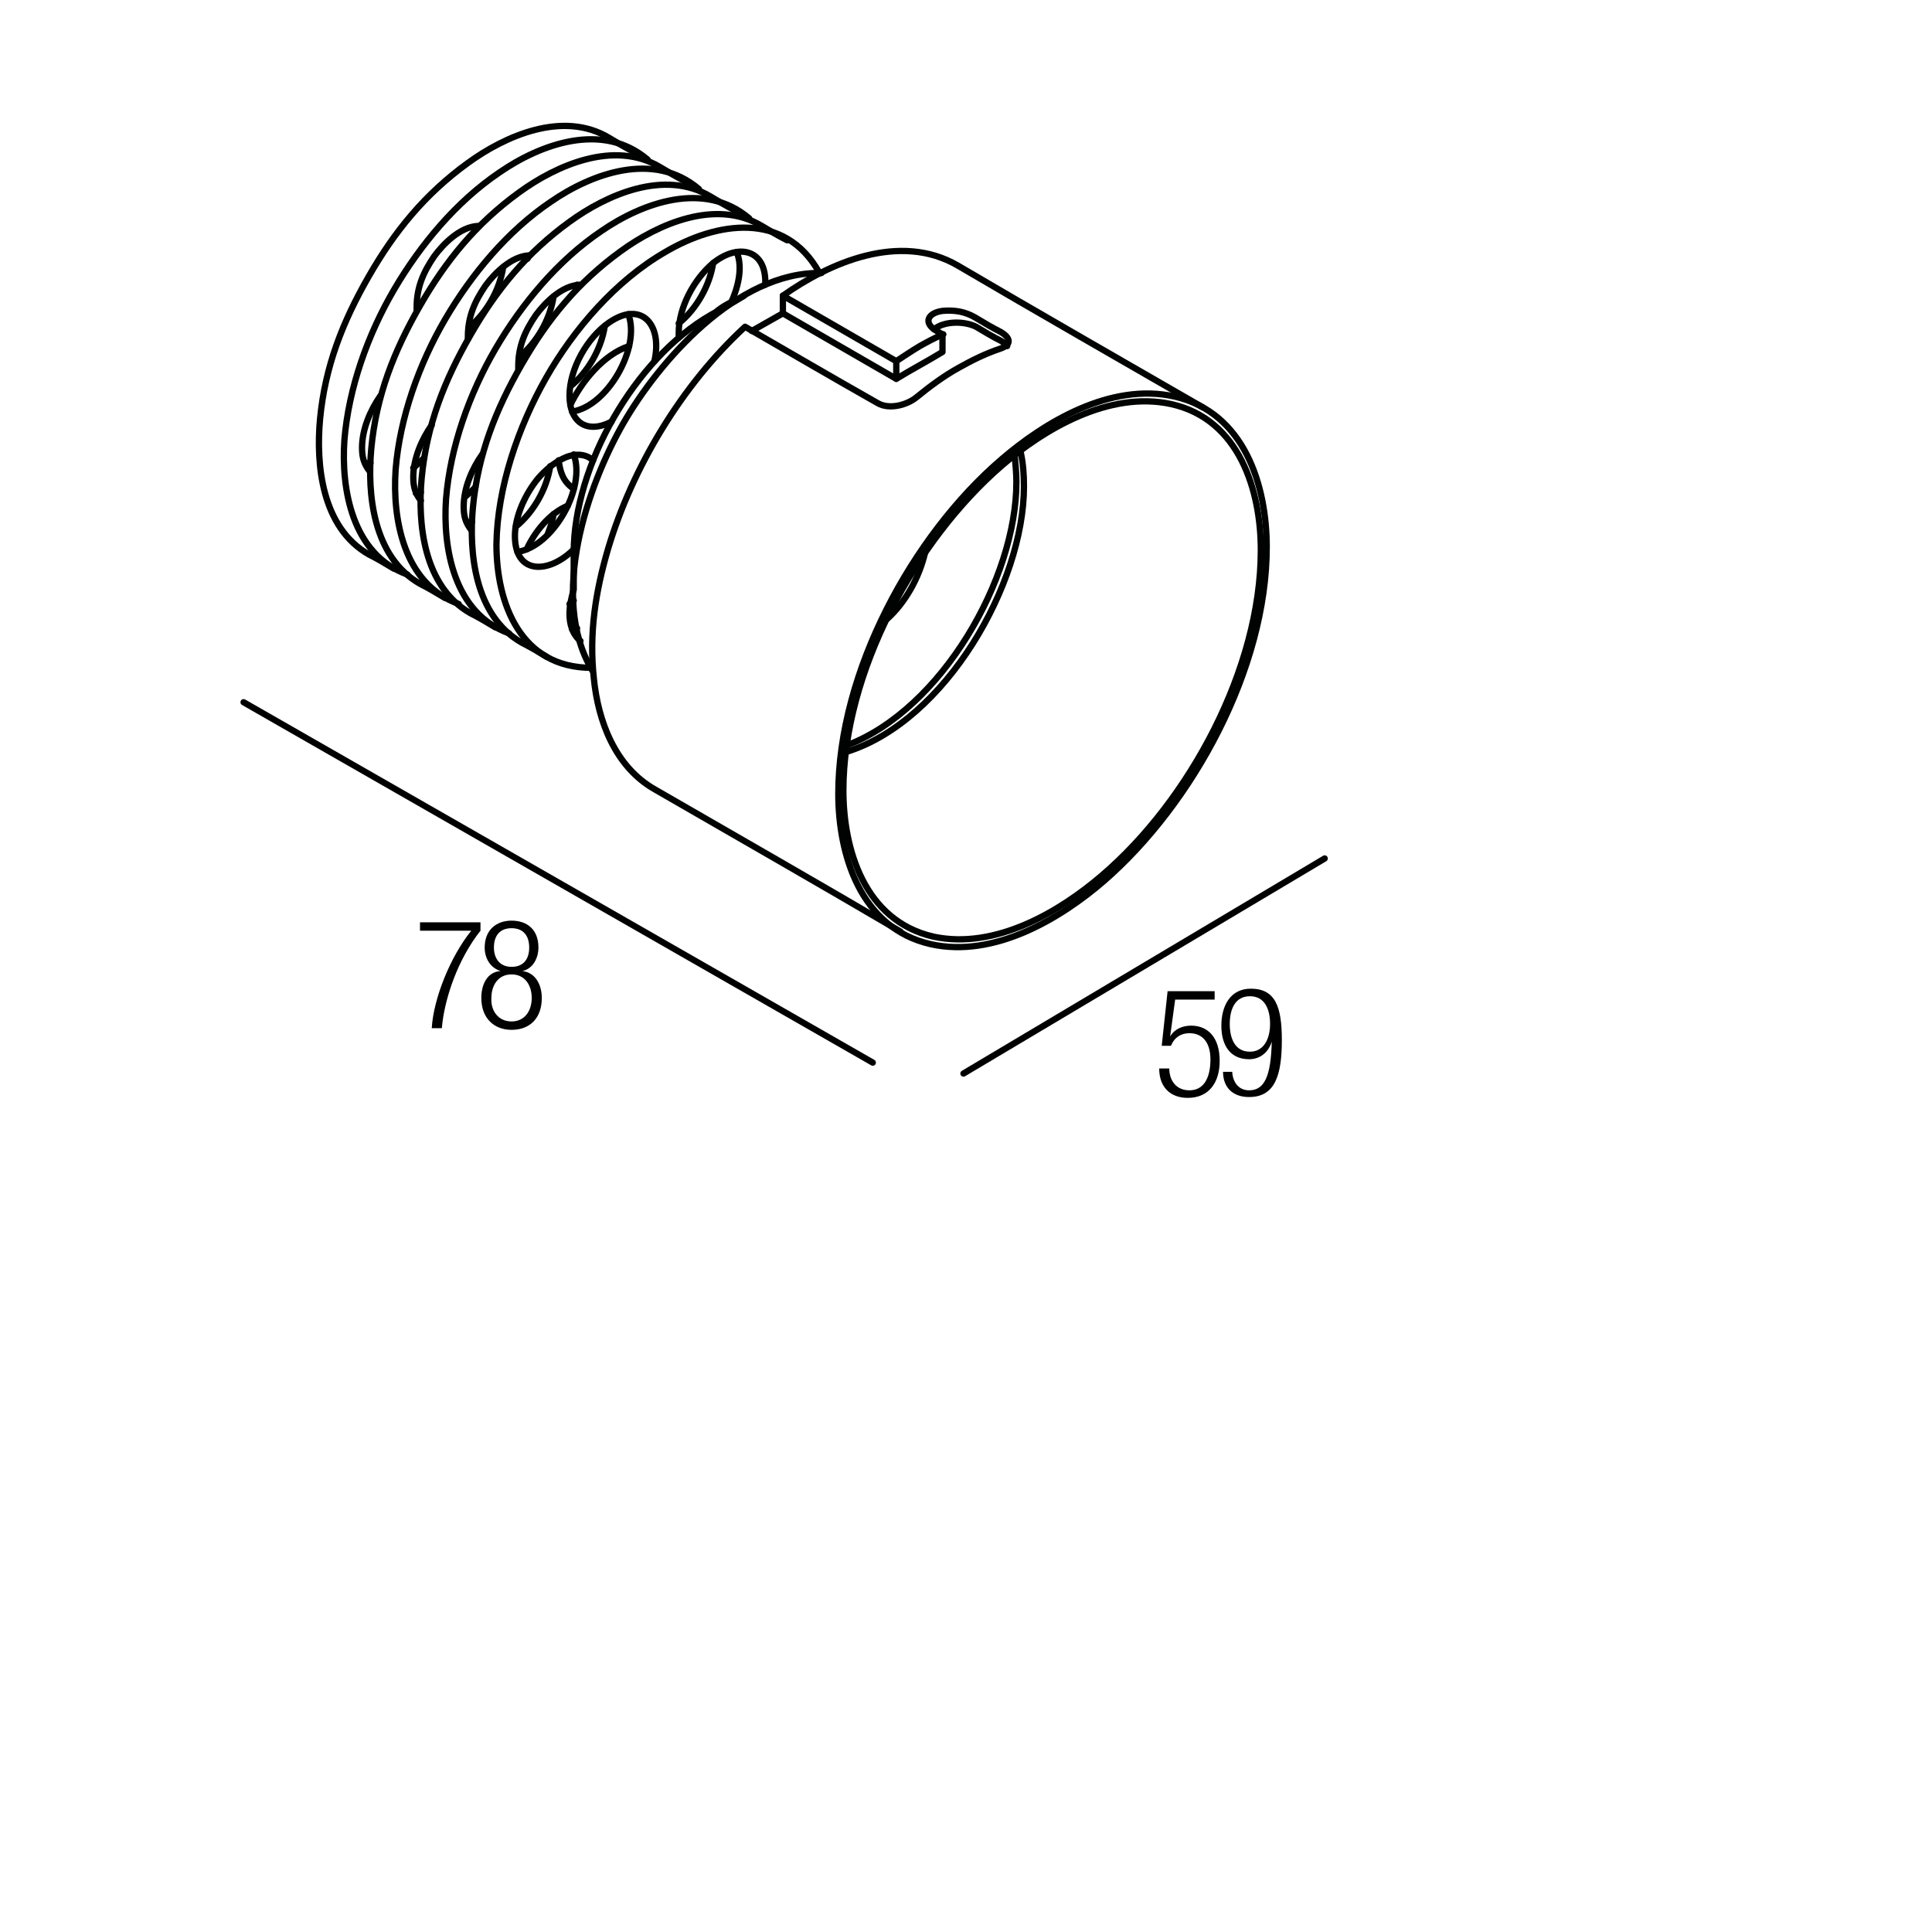 <?xml version="1.0" encoding="utf-8"?>
<!-- Generator: Adobe Illustrator 19.0.0, SVG Export Plug-In . SVG Version: 6.00 Build 0)  -->
<svg version="1.1" id="Livello_1" xmlns="http://www.w3.org/2000/svg" xmlns:xlink="http://www.w3.org/1999/xlink" x="0px" y="0px"
	 viewBox="0 0 230 230" enable-background="new 0 0 230 230" xml:space="preserve">
<g>
	<rect x="49.3" y="109.5" fill="none" width="47.3" height="18.3"/>
	<path d="M50,109.8h7.2v1c-2.7,3.4-4.3,8.1-4.6,11.6h-1.2c0.2-3.5,2.2-8.5,4.7-11.6H50V109.8z"/>
	<path d="M59.6,115.6L59.6,115.6c-1.3-0.4-1.9-1.6-1.9-2.8c0-2.1,1.4-3.2,3.2-3.2c1.9,0,3.2,1.1,3.2,3.2c0,1.2-0.6,2.5-1.9,2.8v0
		c1.6,0.2,2.3,1.7,2.3,3.2c0,2.4-1.4,3.8-3.6,3.8c-2.1,0-3.6-1.4-3.6-3.8C57.3,117.2,58,115.7,59.6,115.6z M60.9,121.6
		c1.6,0,2.4-1.3,2.4-2.8c0-1.5-0.8-2.8-2.4-2.8s-2.4,1.3-2.4,2.8C58.4,120.3,59.3,121.6,60.9,121.6z M60.9,115.1
		c1.4,0,2.1-0.9,2.1-2.3c0-1.4-0.7-2.3-2.1-2.3c-1.4,0-2.1,0.9-2.1,2.3C58.8,114.1,59.5,115.1,60.9,115.1z"/>
</g>
<g>
	<rect x="137.3" y="117.6" fill="none" width="47.3" height="18.3"/>
	<path d="M144.6,118v1h-4.7l-0.6,4.4l0,0c0.5-0.9,1.5-1.3,2.5-1.3c2,0,3.4,1.4,3.4,4.2c0,2.6-1.3,4.4-3.8,4.4c-2,0-3.4-1.2-3.4-3.5
		h1.2c0,1.4,0.8,2.6,2.4,2.6s2.5-1.3,2.5-3.7c0-1.8-0.8-3.1-2.5-3.1c-1,0-1.8,0.5-2.2,1.5h-1.1l0.7-6.5H144.6z"/>
	<path d="M146.7,127.7c0.1,1.2,0.8,2.1,2,2.1c1.8,0,2.6-1.6,2.7-5.8l0,0c-0.4,1.3-1.4,2.1-2.7,2.1c-2.2,0-3.3-1.6-3.3-4
		c0-2.4,1.1-4.4,3.5-4.4c2.9,0,3.7,2.1,3.7,6.1c0,4.2-0.8,6.8-3.9,6.8c-2,0-3.1-1.2-3.1-3H146.7z M148.8,125.2
		c1.7,0,2.4-1.6,2.4-3.3s-0.6-3.3-2.4-3.3c-1.8,0-2.4,1.6-2.4,3.3S147,125.2,148.8,125.2z"/>
</g>
<g>
	<g>
		<path fill="none" stroke="#010202" stroke-width="0.75" stroke-linecap="round" stroke-linejoin="round" d="M110.1,65.9
			c-0.7,2.9-2.3,5.8-4.5,7.8"/>
		<path fill="none" stroke="#010202" stroke-width="0.75" stroke-linecap="round" stroke-linejoin="round" d="M65.9,61.2
			c-0.1,0.8-0.4,1.6-0.7,2.4"/>
		<path fill="none" stroke="#010202" stroke-width="0.75" stroke-linecap="round" stroke-linejoin="round" d="M68.1,74.9
			c0.2,0,0.4-0.1,0.6-0.1"/>
		<path fill="none" stroke="#010202" stroke-width="0.75" stroke-linecap="round" stroke-linejoin="round" d="M68.3,71.5
			c-0.1,0.1-0.3,0.3-0.5,0.4"/>
		<path fill="none" stroke="#010202" stroke-width="0.75" stroke-linecap="round" stroke-linejoin="round" d="M62.7,65.4
			c0.9-2,2.7-4.3,4.9-5.2"/>
		<path fill="none" stroke="#010202" stroke-width="0.75" stroke-linecap="round" stroke-linejoin="round" d="M56.6,58
			c-0.4,0.4-0.8,0.8-1.3,1.2"/>
		<path fill="none" stroke="#010202" stroke-width="0.75" stroke-linecap="round" stroke-linejoin="round" d="M49.5,58.7
			c0.2,0,0.4-0.1,0.6-0.1"/>
		<path fill="none" stroke="#010202" stroke-width="0.75" stroke-linecap="round" stroke-linejoin="round" d="M65.5,55.5
			c-0.4,2.7-2,5.5-4.1,7.2"/>
		<path fill="none" stroke="#010202" stroke-width="0.75" stroke-linecap="round" stroke-linejoin="round" d="M55.6,62.2
			c0.2,0,0.4-0.1,0.6-0.1"/>
		<path fill="none" stroke="#010202" stroke-width="0.75" stroke-linecap="round" stroke-linejoin="round" d="M61.6,65.7
			c4.2-0.6,8.2-7.6,6.7-11.6"/>
		<path fill="none" stroke="#010202" stroke-width="0.75" stroke-linecap="round" stroke-linejoin="round" d="M43.5,55.2
			c0.2,0,0.4-0.1,0.6-0.1"/>
		<path fill="none" stroke="#010202" stroke-width="0.75" stroke-linecap="round" stroke-linejoin="round" d="M50.5,54.5
			c-0.4,0.4-0.8,0.8-1.3,1.2"/>
		<path fill="none" stroke="#010202" stroke-width="0.75" stroke-linecap="round" stroke-linejoin="round" d="M56.7,27.3
			c0-0.1-0.1-0.2-0.1-0.3"/>
		<path fill="none" stroke="#010202" stroke-width="0.75" stroke-linecap="round" stroke-linejoin="round" d="M59.9,31.8
			c-0.4,2.7-2,5.5-4.1,7.2"/>
		<path fill="none" stroke="#010202" stroke-width="0.75" stroke-linecap="round" stroke-linejoin="round" d="M65.9,35.3
			c-0.4,2.7-2,5.5-4.1,7.2"/>
		<path fill="none" stroke="#010202" stroke-width="0.75" stroke-linecap="round" stroke-linejoin="round" d="M62.8,30.8
			c0-0.1-0.1-0.2-0.1-0.3"/>
		<path fill="none" stroke="#010202" stroke-width="0.75" stroke-linecap="round" stroke-linejoin="round" d="M68.1,49
			c4.2-0.6,8.2-7.6,6.7-11.6"/>
		<path fill="none" stroke="#010202" stroke-width="0.75" stroke-linecap="round" stroke-linejoin="round" d="M72,38.8
			c-0.4,2.7-2,5.5-4.1,7.2"/>
		<path fill="none" stroke="#010202" stroke-width="0.75" stroke-linecap="round" stroke-linejoin="round" d="M68.8,34.2
			c0-0.1-0.1-0.2-0.1-0.3"/>
		<path fill="none" stroke="#010202" stroke-width="0.75" stroke-linecap="round" stroke-linejoin="round" d="M85.4,37
			c0.5-0.4,1-0.7,1.6-1"/>
		<path fill="none" stroke="#010202" stroke-width="0.75" stroke-linecap="round" stroke-linejoin="round" d="M87,36.1
			c0.8-1.7,1.5-4.2,0.7-6.1"/>
		<path fill="none" stroke="#010202" stroke-width="0.75" stroke-linecap="round" stroke-linejoin="round" d="M84.9,31.3
			c-0.4,2.7-2,5.5-4.1,7.2"/>
		<path fill="none" stroke="#010202" stroke-width="0.75" stroke-linecap="round" stroke-linejoin="round" d="M48.5,68.4
			c-6.6-2.4-7.9-10.2-7.5-16c0.5-6.2,2.8-12.6,5.9-17.9c3.1-5.3,7.4-10.5,12.6-14c4.8-3.3,12.2-6.1,17.6-1.5"/>
		<path fill="none" stroke="#010202" stroke-width="0.75" stroke-linecap="round" stroke-linejoin="round" d="M54.6,71.9
			c-6.6-2.4-7.9-10.2-7.5-16c0.5-6.2,2.8-12.6,5.9-17.9c3.1-5.3,7.4-10.5,12.6-14c4.8-3.3,12.2-6.1,17.6-1.5"/>
		<path fill="none" stroke="#010202" stroke-width="0.75" stroke-linecap="round" stroke-linejoin="round" d="M60.6,75.4
			c-6.6-2.4-7.9-10.2-7.5-16c0.5-6.2,2.8-12.6,5.9-17.9c3.1-5.3,7.4-10.5,12.6-14c4.8-3.3,12.2-6.1,17.6-1.5"/>
		<path fill="none" stroke="#010202" stroke-width="0.75" stroke-linecap="round" stroke-linejoin="round" d="M67.9,48.2
			c1.3-2.7,3.9-6,7-7"/>
		<path fill="none" stroke="#010202" stroke-width="0.75" stroke-linecap="round" stroke-linejoin="round" d="M68.3,58.2
			c-1.3-0.9-1.6-2-1.8-3.4"/>
		<path fill="none" stroke="#010202" stroke-width="0.75" stroke-linecap="round" stroke-linejoin="round" d="M70.4,79.5
			c-8.4,0-11.3-7.6-11.3-14.7c0.1-6.8,2.6-14,5.9-19.8c3.3-5.8,8.3-11.6,14.2-15c6.1-3.6,14.2-4.9,18.3,2.4"/>
		<path fill="none" stroke="#010202" stroke-width="0.75" stroke-linecap="round" stroke-linejoin="round" d="M70.5,79.8
			c-5.2-8.7-0.5-22.1,3.7-29.4c4.2-7.3,13.5-18.1,23.6-17.9"/>
		<path fill="none" stroke="#010202" stroke-width="0.75" stroke-linecap="round" stroke-linejoin="round" d="M65.1,78.2
			c-1-0.6-2-1.2-3-1.7c-5.6-3.2-6.3-10.7-5.8-16.1c0.6-6.3,2.7-11.6,5.8-17c3.1-5.4,6.7-9.8,11.8-13.5c4.4-3.2,11.3-6.3,16.8-3
			c1,0.6,2,1.2,3,1.7"/>
		<path fill="none" stroke="#010202" stroke-width="0.75" stroke-linecap="round" stroke-linejoin="round" d="M106.7,43
			c0.9-0.6,1.8-1.2,2.8-1.8c0.9-0.5,1.8-1,2.8-1.4"/>
		<path fill="none" stroke="#010202" stroke-width="0.75" stroke-linecap="round" stroke-linejoin="round" d="M59,74.7
			c-1-0.6-2-1.2-3-1.7c-5.6-3.2-6.3-10.7-5.8-16.1c0.6-6.3,2.7-11.6,5.8-17c3.1-5.4,6.7-9.8,11.8-13.5c4.4-3.2,11.3-6.3,16.8-3
			c1,0.6,2,1.2,3,1.7"/>
		<path fill="none" stroke="#010202" stroke-width="0.75" stroke-linecap="round" stroke-linejoin="round" d="M46.9,67.7
			c-1-0.6-2-1.2-3-1.7c-5.6-3.2-6.3-10.7-5.8-16.1c0.6-6.3,2.7-11.6,5.8-17c3.1-5.4,6.7-9.8,11.8-13.5c4.4-3.2,11.3-6.3,16.8-3
			c1,0.6,2,1.2,3,1.7"/>
		<path fill="none" stroke="#010202" stroke-width="0.75" stroke-linecap="round" stroke-linejoin="round" d="M53,71.2
			c-1-0.6-2-1.2-3-1.7c-5.6-3.2-6.3-10.7-5.8-16.1c0.6-6.3,2.7-11.6,5.8-17c3.1-5.4,6.7-9.8,11.8-13.5c4.4-3.2,11.3-6.3,16.8-3
			c1,0.6,2,1.2,3,1.7"/>
		<polyline fill="none" stroke="#010202" stroke-width="0.75" stroke-linecap="round" stroke-linejoin="round" points="93.2,35.2 
			93.2,37.3 89.5,39.4 		"/>
		<path fill="none" stroke="#010202" stroke-width="0.75" stroke-linecap="round" stroke-linejoin="round" d="M100.9,88.7
			c11.2-4.3,20.1-19.8,20.1-31.3c0-1-0.1-2.1-0.2-3.1"/>
		<path fill="none" stroke="#010202" stroke-width="0.75" stroke-linecap="round" stroke-linejoin="round" d="M100.8,89.5
			c11.8-3.7,21.1-20,21.1-31.6c0-1.4-0.1-2.8-0.4-4.1"/>
		<path fill="none" stroke="#010202" stroke-width="0.75" stroke-linecap="round" stroke-linejoin="round" d="M88.6,35.2
			c-1.3,0.8-2.6,1.5-4,2.3c-9,5.2-16.3,17.9-16.3,28.3c0,1.5,0,2.9,0,4.4c-0.3,1-0.5,1.9-0.5,2.9c0,1.1,0.3,2.4,1.3,3.2"/>
		<path fill="none" stroke="#010202" stroke-width="0.75" stroke-linecap="round" stroke-linejoin="round" d="M50.1,59.6
			c-0.7-0.9-0.9-1.7-0.9-2.8c0-2.2,1-4.5,2.2-6.2"/>
		<path fill="none" stroke="#010202" stroke-width="0.75" stroke-linecap="round" stroke-linejoin="round" d="M56.1,63.1
			c-0.7-0.9-0.9-1.7-0.9-2.8c0-2.2,1-4.5,2.2-6.2"/>
		<path fill="none" stroke="#010202" stroke-width="0.75" stroke-linecap="round" stroke-linejoin="round" d="M70.6,54.8
			c-1-0.9-2.4-0.8-3.6-0.2c-1.2,0.6-2.1,1.4-2.9,2.3c-1.5,1.8-2.8,4.5-2.8,6.9c0,4.7,4.1,4.5,7,1.6"/>
		<path fill="none" stroke="#010202" stroke-width="0.75" stroke-linecap="round" stroke-linejoin="round" d="M44,56.1
			c-0.7-0.9-0.9-1.7-0.9-2.8c0-2.2,1-4.5,2.2-6.2"/>
		<path fill="none" stroke="#010202" stroke-width="0.75" stroke-linecap="round" stroke-linejoin="round" d="M49.6,36.9
			c0-0.1,0-0.2,0-0.3c0-2.4,0.8-4.2,2.1-6.1c1.1-1.5,3.1-3.5,5.2-3.6"/>
		<path fill="none" stroke="#010202" stroke-width="0.75" stroke-linecap="round" stroke-linejoin="round" d="M55.7,40.4
			c0-0.1,0-0.2,0-0.3c0-2.4,0.8-4.2,2.1-6.1c1.1-1.5,3.1-3.5,5.2-3.6"/>
		<path fill="none" stroke="#010202" stroke-width="0.75" stroke-linecap="round" stroke-linejoin="round" d="M77.9,43
			c1-4.3-1.5-7.3-5.4-4.6c-2.6,1.8-4.7,5.5-4.7,8.7c0,3.2,2.1,4.6,5,3.1"/>
		<path fill="none" stroke="#010202" stroke-width="0.75" stroke-linecap="round" stroke-linejoin="round" d="M61.7,43.9
			c0-0.1,0-0.2,0-0.3c0-2.4,0.8-4.2,2.1-6.1c1.1-1.5,3.1-3.5,5.2-3.6"/>
		<path fill="none" stroke="#010202" stroke-width="0.75" stroke-linecap="round" stroke-linejoin="round" d="M91.1,33.9
			c0.2-4.3-3.3-5-6.3-2.5c-2.2,1.9-4,5.2-4,8.2c0,0.2,0,0.4,0,0.6"/>
		<path fill="none" stroke="#010202" stroke-width="0.75" stroke-linecap="round" stroke-linejoin="round" d="M93.2,37.3
			c4.5,2.6,9,5.2,13.5,7.8c1.8-1.1,3.7-2.1,5.5-3.2c0-0.7,0-1.4,0-2.1c-0.2-0.1-0.5-0.3-0.7-0.4c-1.7-1-1-2.2,0.8-2.4
			c1.4-0.1,2.6,0.1,3.8,0.8c1,0.6,2,1.2,3,1.7c1.2,0.7,1.4,1.5,0,2c-1.8,0.6-3.4,1.4-5,2.3c-1.8,1-3.4,2.2-5,3.5
			c-1.1,0.9-3.2,1.5-4.6,0.7c-5.3-3-10.6-6.1-15.8-9.1c-7.5,6.9-13.4,16.7-16.3,26.4c-1.5,5.1-2.3,10.1-1.7,15.5
			c0.5,5,2.5,10.5,7.3,13.2c9.7,5.6,19.5,11.2,29.2,16.9"/>
		<path fill="none" stroke="#010202" stroke-width="0.75" stroke-linecap="round" stroke-linejoin="round" d="M143.2,48.5
			c-9.7-5.6-19.5-11.2-29.2-16.9c-6.9-4-15.3-0.3-20.8,3.6c4.5,2.6,9,5.2,13.5,7.8c0,0.7,0,1.4,0,2.1"/>
		<path fill="none" stroke="#010202" stroke-width="0.75" stroke-linecap="round" stroke-linejoin="round" d="M111.2,39.2
			c1.2-1,3.6-1,5-0.3c1,0.6,2,1.2,3,1.7c0.3,0.2,0.5,0.3,0.7,0.6"/>
		<path fill="none" stroke="#010202" stroke-width="0.75" stroke-linecap="round" stroke-linejoin="round" d="M150.8,65.1
			c0-7.2-2.6-16-11-17.9c-7.6-1.7-15.5,3.1-20.6,7.5c-10.6,9.1-19.4,25.3-19.4,39.8c0,7.2,2.6,16,11,17.9c7.6,1.7,15.5-3.1,20.6-7.5
			C142,95.7,150.8,79.6,150.8,65.1z"/>
		<path fill="none" stroke="#010202" stroke-width="0.75" stroke-linecap="round" stroke-linejoin="round" d="M150.1,65.5
			c0-7-2.5-15.6-10.7-17.4c-7.4-1.6-15.1,3-20.1,7.3c-10.3,8.9-18.9,24.6-18.9,38.7c0,7,2.5,15.5,10.7,17.4c7.4,1.6,15.1-3,20.1-7.3
			C141.6,95.3,150.1,79.6,150.1,65.5z"/>
	</g>
	
		<line fill="none" stroke="#000000" stroke-width="0.75" stroke-linecap="round" stroke-linejoin="round" stroke-miterlimit="10" x1="103.9" y1="126.5" x2="29" y2="83.6"/>
	
		<line fill="none" stroke="#000000" stroke-width="0.75" stroke-linecap="round" stroke-linejoin="round" stroke-miterlimit="10" x1="114.7" y1="127.8" x2="157.7" y2="102.2"/>
</g>
<g>
</g>
<g>
</g>
<g>
</g>
<g>
</g>
<g>
</g>
<g>
</g>
</svg>
